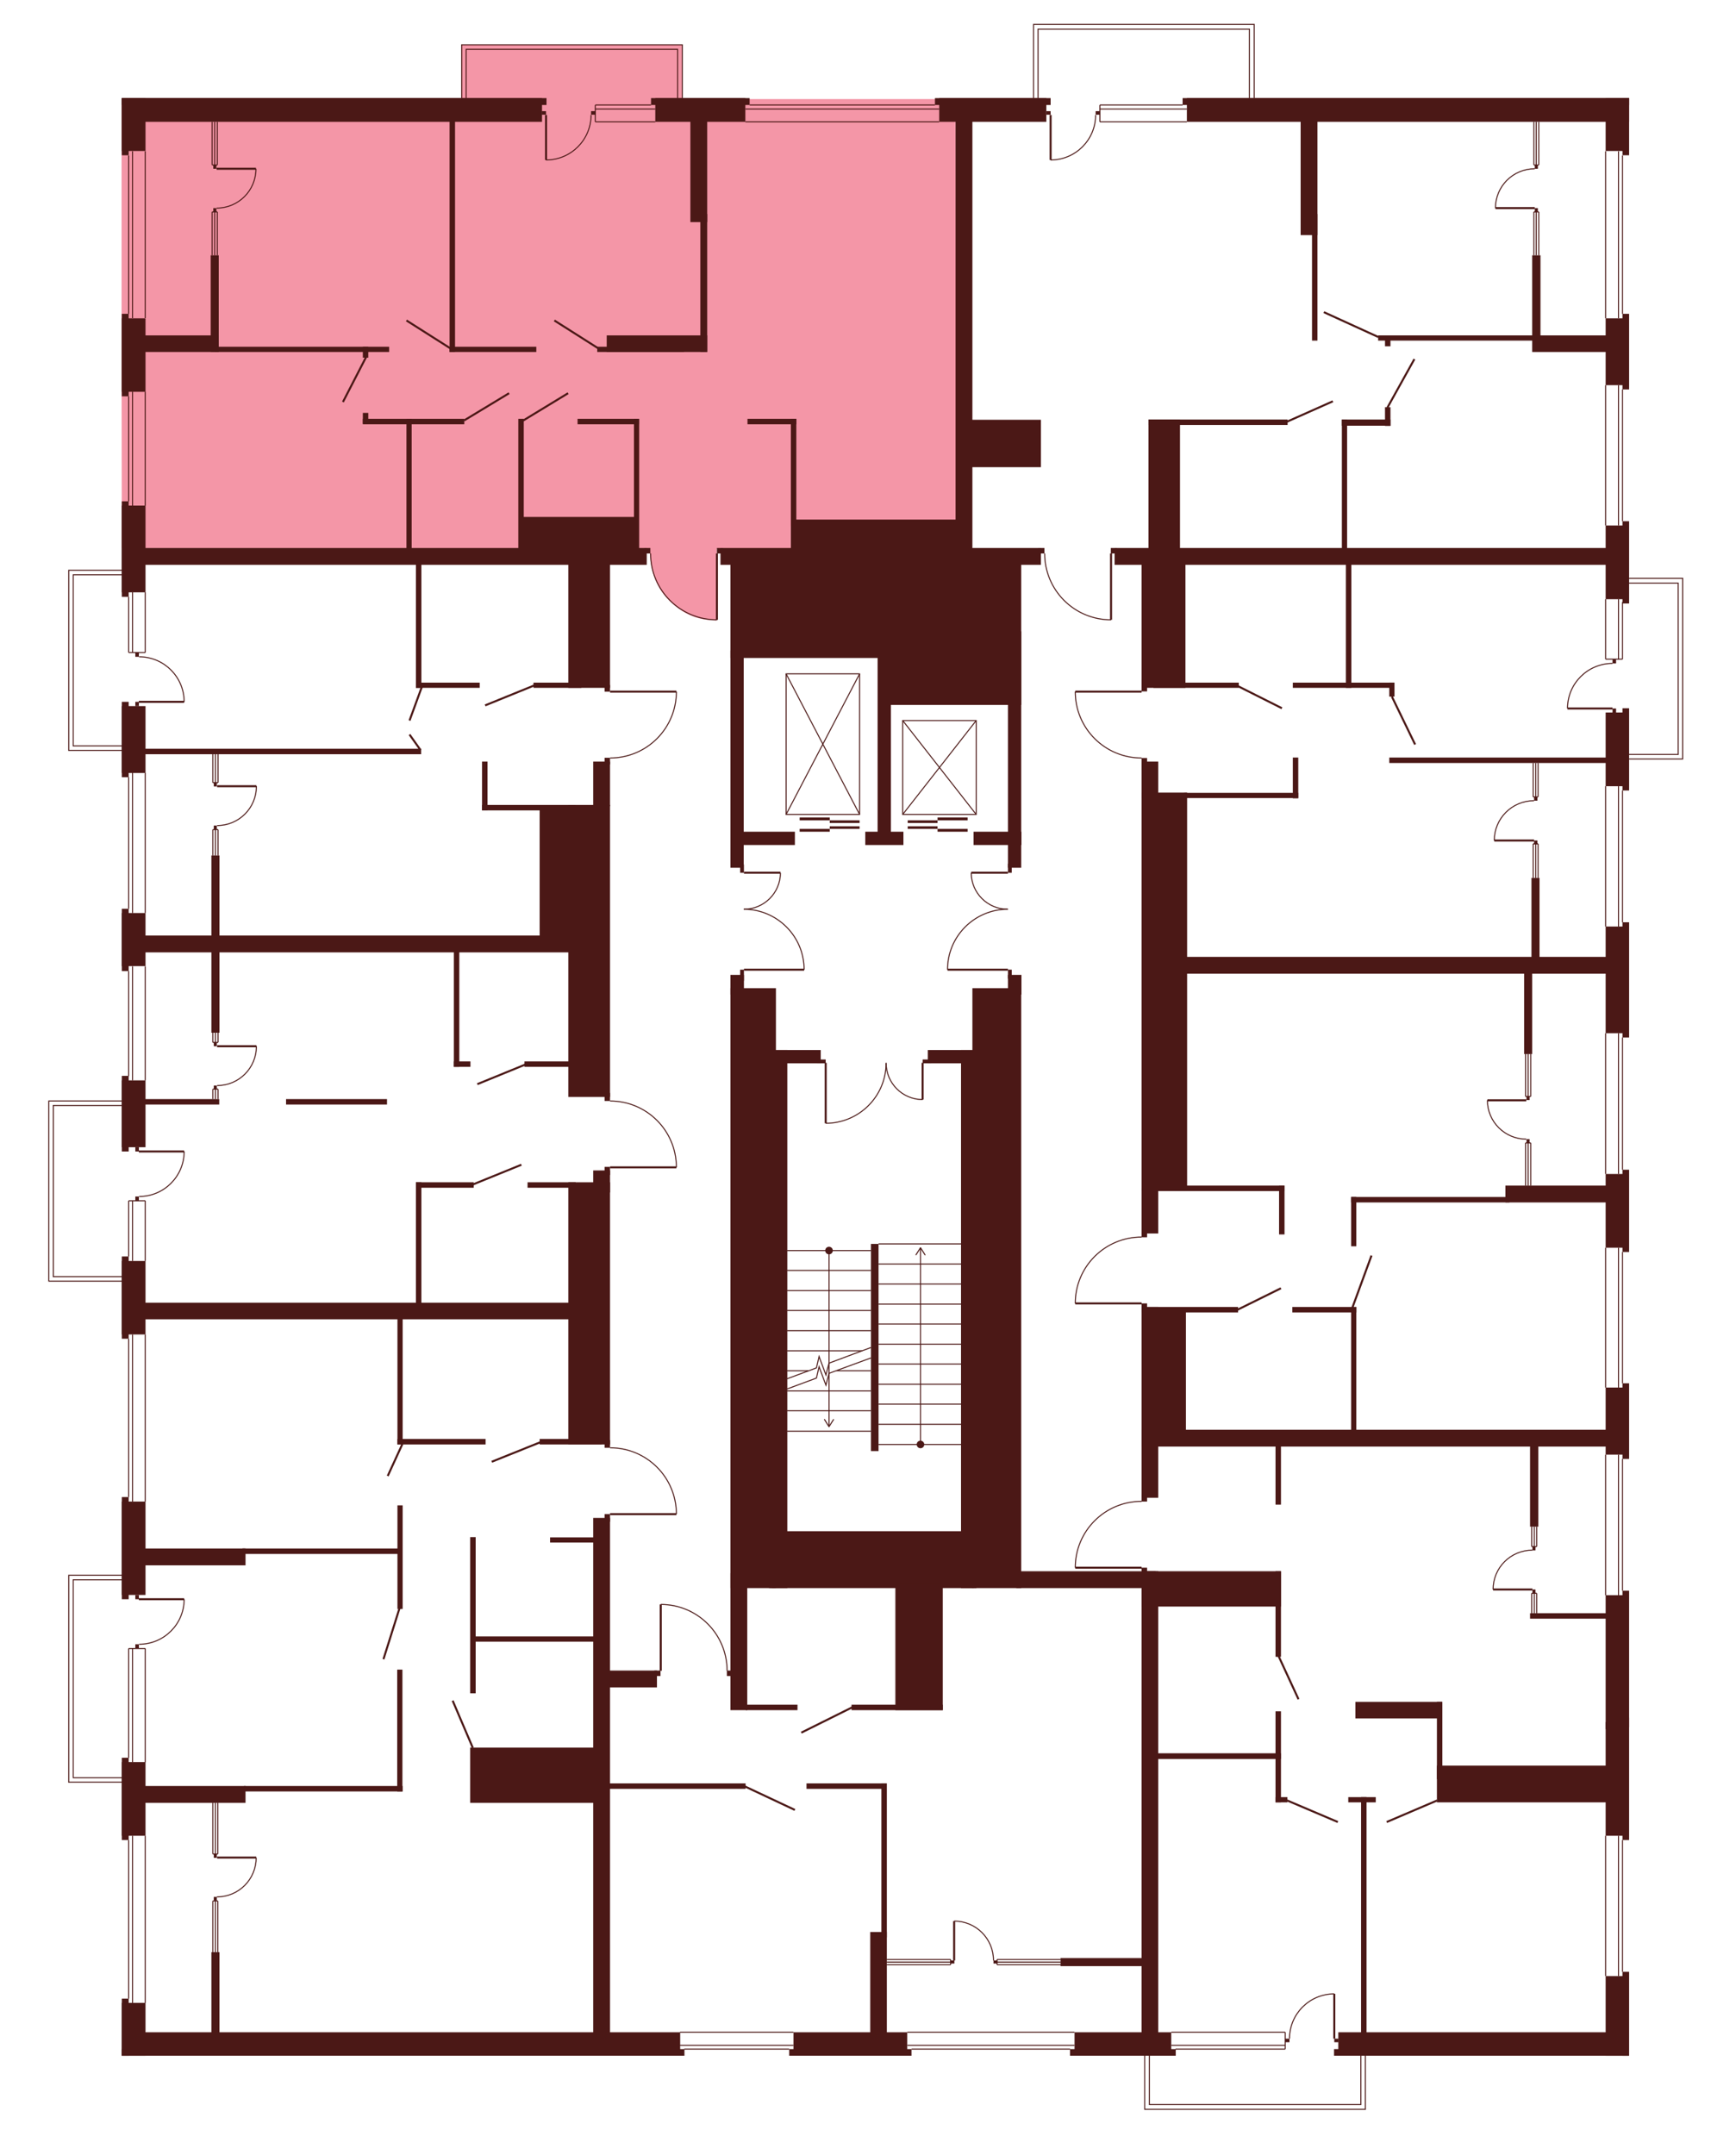 <?xml version="1.0" encoding="utf-8"?>
<!-- Generator: Adobe Illustrator 27.9.0, SVG Export Plug-In . SVG Version: 6.00 Build 0)  -->
<svg version="1.1" id="Layer_1" xmlns="http://www.w3.org/2000/svg" xmlns:xlink="http://www.w3.org/1999/xlink" x="0px" y="0px"
	 viewBox="0 0 732.5 909.2" style="enable-background:new 0 0 732.5 909.2;" xml:space="preserve">
<style type="text/css">
	.st0{fill:#F496A7;}
	.st1{display:none;fill:#F496A7;}
	.st2{fill:#4B1816;}
	.st3{fill:none;stroke:#4B1816;stroke-width:0.85;stroke-miterlimit:10;}
	.st4{fill:none;stroke:#4B1816;stroke-width:0.425;stroke-miterlimit:10;}
</style>
<g id="Layer_6">
	<path id="_x33_А1_00000004541239742268281650000004456778296807596693_" class="st0" d="M51.4,231.2l218.2,0.3h3.2l1.6,2.3
		c0,0-0.5,11.1,7.7,19.3c8.2,8.2,15.1,8.4,20.3,8.7v-30.3h31.3v-9.6l70.2-2.4l-0.8-177.7H51.3v114.6"/>
	<path id="_x32_А1" class="st1" d="M529,41.7l0.1-31.4h-93L436,41.7h-25.8v189.7h30.5v2.8c0,0,0.2,11.1,7.2,18.2
		c7,7.1,12,8.6,20.8,9.3v-30.3h217.2l-1.4-186.9L527,46.2L529,41.7z"/>
	<path id="_x31_А1" class="st1" d="M687.4,244H710v76.2h-22.6l-0.1,13.6h-2.8v55.6h2.8V404H500.1l-0.5-69.2h-11v-13.3h-4.7V320
		h-3.6c0,0-11.1-0.5-18.2-7.9s-7.6-10.9-8.5-20.1H484l-0.1-1.6l16.2,0.1v-53.2l177.4,1.2v6.2L687.4,244z"/>
	<path id="_x31_Б1_00000176011760866481109110000000846211890747906201_" class="st1" d="M687.4,583.1v20.4h-187v-51.7H484v-1.6
		l-30.3,0.1c0,0-0.6-8.9,6-17.4c6.7-8.5,15.3-9.8,15.3-9.8s4.8-1,6.3-0.8h2.7v-1.6h4.7v-17.8h12l0.2-93.3l186.5,0.4v97.1"/>
	<path id="_x32_Б1" class="st1" d="M488.6,610.5h198.7v257l-110.7-0.1l-0.5,22.4h-93v-22.3l2.8-204.4h-4.2v-1.5h-28
		c0,0-1.2-6,5.3-16.4c6.6-10.5,20.8-11.6,20.8-11.6h4.2v-1.4l4.7,0.1L488.6,610.5L488.6,610.5z"/>
	<path id="_x31_В1" class="st1" d="M481.7,670.3v197.2l-227.8,0.1l1-162.5l22.6,0.1h1.3v-28c0,0,8.9-0.4,16.6,5.5s10,13.9,10,13.9
		s1.6,5.4,1.3,8.6h1.4v-34.9L481.7,670.3L481.7,670.3z"/>
	<path id="_x32_В1" class="st1" d="M285.4,639.1h-30.3v1.6l-1.3,96.9v121.5l-202.5,0.5l0.2-107.3L29,751.9v-87.3h22.4l0.1-111.2
		l205.9,1v56.7c0,0,7.8-0.1,14.4,4c6.7,4.1,9.7,9.8,9.7,9.8S284.8,628.2,285.4,639.1z"/>
	<path id="СТ1" class="st1" d="M285.4,492.7l-30.3-0.2l-1.3,59.2H51.3l0.2-11l-30.9-0.2v-76l30.9,0.1v-66.1h203.6l-0.2,66.2
		c0,0,7.3-0.2,10,1c2.6,1.3,11.1,2.2,17.5,14.5C282.5,480.2,286,488.1,285.4,492.7z"/>
	<path id="_x31_Г1" class="st1" d="M257.4,320.1V395h-206v-78.4H29v-76h22.3v-4.8h206V292h28c0,0,0.1,8.2-3.9,14.3
		C277.5,312.4,271.3,319.5,257.4,320.1z"/>
	<polyline class="st0" points="194.8,43.4 194.8,18.9 287.9,18.9 287.9,46 	"/>
</g>
<g id="СТЕНЫ">
	<rect x="54.3" y="41.4" class="st2" width="174.4" height="10"/>
	<rect x="276.5" y="41.4" class="st2" width="38" height="10"/>
	<rect x="51.4" y="41.4" class="st2" width="179.2" height="2.9"/>
	<rect x="274.7" y="41.4" class="st2" width="41.6" height="2.9"/>
	<rect x="396.3" y="41.4" class="st2" width="45.2" height="10"/>
	<rect x="394.5" y="41.4" class="st2" width="48.8" height="2.9"/>
	<rect x="500.8" y="41.4" class="st2" width="186.6" height="10"/>
	<rect x="499" y="41.4" class="st2" width="188.4" height="2.9"/>
	<rect x="51.4" y="41.4" class="st2" width="10" height="22.3"/>
	<rect x="51.4" y="41.4" class="st2" width="2.9" height="24.1"/>
	<rect x="684.6" y="41.4" class="st2" width="2.8" height="24.1"/>
	<rect x="677.5" y="41.4" class="st2" width="9.8" height="22.3"/>
	<rect x="684.6" y="132.4" class="st2" width="2.8" height="31.9"/>
	<rect x="677.5" y="134.3" class="st2" width="9.8" height="28.2"/>
	<rect x="684.6" y="219.9" class="st2" width="2.8" height="34.7"/>
	<rect x="677.5" y="221.7" class="st2" width="9.8" height="31.1"/>
	<rect x="684.6" y="298.8" class="st2" width="2.8" height="34.7"/>
	<rect x="677.5" y="300.6" class="st2" width="9.8" height="31.1"/>
	<rect x="684.6" y="389.1" class="st2" width="2.8" height="48.6"/>
	<rect x="677.5" y="390.9" class="st2" width="9.8" height="45"/>
	<rect x="684.6" y="493.5" class="st2" width="2.8" height="34.7"/>
	<rect x="677.5" y="495.3" class="st2" width="9.8" height="31.1"/>
	<rect x="684.6" y="583.6" class="st2" width="2.8" height="31.9"/>
	<rect x="677.5" y="585.4" class="st2" width="9.8" height="28.3"/>
	<rect x="684.6" y="671.1" class="st2" width="2.8" height="57.6"/>
	<rect x="677.5" y="673" class="st2" width="9.8" height="56.5"/>
	<rect x="684.6" y="724.7" class="st2" width="2.8" height="51.6"/>
	<rect x="677.5" y="726.5" class="st2" width="9.8" height="48"/>
	<rect x="562.9" y="864.5" class="st2" width="124.4" height="2.8"/>
	<rect x="684.6" y="831.9" class="st2" width="2.8" height="35.4"/>
	<rect x="564.7" y="857.4" class="st2" width="119.9" height="9.8"/>
	<rect x="451.5" y="864.5" class="st2" width="44.6" height="2.8"/>
	<rect x="453.4" y="857.4" class="st2" width="40.8" height="9.8"/>
	<rect x="333" y="864.5" class="st2" width="51.6" height="2.8"/>
	<rect x="334.8" y="857.4" class="st2" width="48" height="9.8"/>
	<rect x="51.4" y="864.5" class="st2" width="237.4" height="2.8"/>
	<rect x="54.3" y="857.4" class="st2" width="232.7" height="9.8"/>
	<rect x="677.5" y="833.7" class="st2" width="9.8" height="33.6"/>
	<rect x="51.4" y="845" class="st2" width="10" height="22.3"/>
	<rect x="51.4" y="843.2" class="st2" width="2.9" height="24.1"/>
	<rect x="51.4" y="743.4" class="st2" width="10" height="31.1"/>
	<rect x="51.4" y="741.6" class="st2" width="2.9" height="34.7"/>
	<rect x="51.4" y="532" class="st2" width="10" height="31"/>
	<rect x="51.4" y="530.1" class="st2" width="2.9" height="34.7"/>
	<rect x="51.4" y="455.8" class="st2" width="10" height="28.2"/>
	<rect x="51.4" y="453.9" class="st2" width="2.9" height="31.9"/>
	<rect x="51.4" y="385.2" class="st2" width="10" height="22.4"/>
	<rect x="51.4" y="383.4" class="st2" width="2.9" height="26.3"/>
	<rect x="51.4" y="297.9" class="st2" width="10" height="28.2"/>
	<rect x="51.4" y="296.1" class="st2" width="2.9" height="31.8"/>
	<rect x="51.4" y="213.3" class="st2" width="10" height="36.6"/>
	<rect x="51.4" y="211.5" class="st2" width="2.9" height="40.3"/>
	<rect x="51.4" y="134.3" class="st2" width="10" height="31"/>
	<rect x="51.4" y="132.4" class="st2" width="2.9" height="34.8"/>
	<rect x="51.4" y="633.5" class="st2" width="10" height="39.4"/>
	<rect x="51.4" y="631.6" class="st2" width="2.9" height="43.1"/>
	<rect x="58.5" y="141.5" class="st2" width="33.8" height="7"/>
	<rect x="88.9" y="107.7" class="st2" width="3.4" height="40.8"/>
	<rect x="90.6" y="146.3" class="st2" width="73.6" height="2.2"/>
	<rect x="189.7" y="146.3" class="st2" width="36.6" height="2.2"/>
	<rect x="252" y="146.3" class="st2" width="36.6" height="2.2"/>
	<rect x="256" y="141.5" class="st2" width="42.4" height="7"/>
	<rect x="189.7" y="50.6" class="st2" width="2.3" height="97.9"/>
	<rect x="291.3" y="48.9" class="st2" width="7.1" height="44.8"/>
	<rect x="403.2" y="48.9" class="st2" width="7.1" height="189.4"/>
	<rect x="295.5" y="90.3" class="st2" width="2.9" height="58.2"/>
	<rect x="548.8" y="48.9" class="st2" width="7.1" height="50.3"/>
	<rect x="553.6" y="90.3" class="st2" width="2.3" height="53.4"/>
	<rect x="646.5" y="141.5" class="st2" width="31.8" height="7"/>
	<rect x="646.5" y="107.7" class="st2" width="3.5" height="34.9"/>
	<rect x="581.5" y="141.5" class="st2" width="66.5" height="2.2"/>
	<rect x="584.4" y="142.7" class="st2" width="2.3" height="3.4"/>
	<rect x="470.3" y="231.2" class="st2" width="209.7" height="7.1"/>
	<rect x="586.2" y="319.6" class="st2" width="96.4" height="2.3"/>
	<rect x="496.1" y="403.7" class="st2" width="183.3" height="7.1"/>
	<rect x="646.2" y="370.4" class="st2" width="3.4" height="34.6"/>
	<rect x="643.1" y="409.5" class="st2" width="3.4" height="35.2"/>
	<rect x="635.2" y="500.2" class="st2" width="43.8" height="7.1"/>
	<rect x="570.1" y="505" class="st2" width="66.8" height="2.3"/>
	<rect x="570.1" y="505" class="st2" width="2.2" height="20.8"/>
	<rect x="481.7" y="603.2" class="st2" width="196.5" height="7.1"/>
	<rect x="645.6" y="607.6" class="st2" width="3.5" height="36.5"/>
	<rect x="645.6" y="680.6" class="st2" width="33.5" height="2.3"/>
	<rect x="545.3" y="551.4" class="st2" width="27" height="2.3"/>
	<rect x="570.1" y="551.4" class="st2" width="2.2" height="53.6"/>
	<rect x="481.7" y="551.4" class="st2" width="7" height="80.5"/>
	<rect x="481.7" y="551.4" class="st2" width="40.7" height="2.3"/>
	<rect x="486.9" y="552.8" class="st2" width="13.5" height="51.5"/>
	<rect x="481.7" y="630.5" class="st2" width="2.3" height="3"/>
	<rect x="481.7" y="661.4" class="st2" width="2.3" height="3"/>
	<rect x="538.2" y="607.7" class="st2" width="2.3" height="27.1"/>
	<rect x="606.3" y="744.9" class="st2" width="72.5" height="15.5"/>
	<rect x="606.3" y="718" class="st2" width="2.3" height="32.6"/>
	<rect x="571.9" y="718" class="st2" width="36.6" height="7"/>
	<rect x="568.9" y="758.2" class="st2" width="11.6" height="2.2"/>
	<rect x="574.3" y="758.2" class="st2" width="2.3" height="101.7"/>
	<rect x="447.5" y="826.1" class="st2" width="38.4" height="3.4"/>
	<rect x="481.7" y="662.9" class="st2" width="7" height="196.4"/>
	<rect x="481.7" y="662.9" class="st2" width="58.8" height="14.9"/>
	<rect x="428.8" y="662.9" class="st2" width="58.8" height="7.1"/>
	<rect x="538.2" y="662.9" class="st2" width="2.3" height="36.1"/>
	<rect x="487.7" y="739.7" class="st2" width="52.8" height="2.4"/>
	<rect x="538.2" y="722" class="st2" width="2.3" height="38.4"/>
	<rect x="538.2" y="758.2" class="st2" width="5" height="2.2"/>
	<rect x="367.2" y="815.1" class="st2" width="7" height="49.4"/>
	<rect x="371.9" y="752.4" class="st2" width="2.3" height="65"/>
	<rect x="340.3" y="752.4" class="st2" width="33.8" height="2.3"/>
	<rect x="253.9" y="752.4" class="st2" width="60.7" height="2.3"/>
	<rect x="250.3" y="640.4" class="st2" width="7.1" height="218.4"/>
	<rect x="255.1" y="638.8" class="st2" width="2.3" height="3.2"/>
	<rect x="255.1" y="607.6" class="st2" width="2.3" height="3.2"/>
	<rect x="239.8" y="498.8" class="st2" width="17.6" height="110.6"/>
	<rect x="239.8" y="339.6" class="st2" width="17.6" height="123.2"/>
	<rect x="250.3" y="493.8" class="st2" width="7.1" height="9.3"/>
	<rect x="255.1" y="492.3" class="st2" width="2.3" height="3.4"/>
	<rect x="255.1" y="461.1" class="st2" width="2.3" height="3.4"/>
	<rect x="250.3" y="321.3" class="st2" width="7.1" height="18.8"/>
	<rect x="239.8" y="231.2" class="st2" width="17.6" height="59"/>
	<rect x="255.1" y="319.7" class="st2" width="2.3" height="2.8"/>
	<rect x="255.1" y="289" class="st2" width="2.3" height="2.8"/>
	<rect x="58.6" y="231.2" class="st2" width="214.3" height="7.1"/>
	<rect x="218.7" y="176.7" class="st2" width="2.3" height="55.9"/>
	<rect x="267.5" y="176.7" class="st2" width="2.2" height="55.9"/>
	<rect x="219.8" y="218.1" class="st2" width="48.8" height="15.8"/>
	<rect x="243.7" y="176.7" class="st2" width="25.9" height="2.3"/>
	<rect x="333.7" y="176.7" class="st2" width="2.3" height="55.6"/>
	<rect x="315.4" y="176.7" class="st2" width="20.6" height="2.3"/>
	<rect x="225.1" y="288" class="st2" width="20.2" height="2.2"/>
	<rect x="175.5" y="234.8" class="st2" width="2.3" height="55.4"/>
	<rect x="171.5" y="176.7" class="st2" width="2.2" height="55.9"/>
	<rect x="175.5" y="288" class="st2" width="26.9" height="2.2"/>
	<rect x="153.1" y="176.7" class="st2" width="42.8" height="2.3"/>
	<rect x="153.1" y="174.2" class="st2" width="2.3" height="4.6"/>
	<rect x="153.1" y="146.3" class="st2" width="2.3" height="4.6"/>
	<rect x="57.5" y="394.7" class="st2" width="187.7" height="7.1"/>
	<rect x="203.4" y="321.3" class="st2" width="2.3" height="20.6"/>
	<rect x="203.4" y="339.6" class="st2" width="39.4" height="2.3"/>
	<rect x="227.7" y="340.8" class="st2" width="13.7" height="56.3"/>
	<rect x="59.9" y="315.9" class="st2" width="117.8" height="2.3"/>
	<rect x="89.2" y="360.9" class="st2" width="3.4" height="74.8"/>
	<rect x="58.9" y="463.7" class="st2" width="33.6" height="2.3"/>
	<rect x="120.7" y="463.7" class="st2" width="42.6" height="2.3"/>
	<rect x="191.5" y="400.5" class="st2" width="2.3" height="49.6"/>
	<rect x="191.5" y="447.8" class="st2" width="7" height="2.3"/>
	<rect x="221.3" y="447.8" class="st2" width="21.6" height="2.3"/>
	<rect x="222.6" y="498.8" class="st2" width="20.3" height="2.3"/>
	<rect x="58.3" y="549.6" class="st2" width="184.6" height="7"/>
	<rect x="175.5" y="498.8" class="st2" width="2.3" height="53.8"/>
	<rect x="167.7" y="555.6" class="st2" width="2.2" height="53.8"/>
	<rect x="167.7" y="635.1" class="st2" width="2.2" height="43.7"/>
	<rect x="198.4" y="648.5" class="st2" width="2.3" height="65.9"/>
	<rect x="167.6" y="704.4" class="st2" width="2.2" height="51.4"/>
	<rect x="175.5" y="498.8" class="st2" width="24.4" height="2.3"/>
	<rect x="167.7" y="607.1" class="st2" width="37.2" height="2.3"/>
	<rect x="227.7" y="607.1" class="st2" width="26.2" height="2.3"/>
	<rect x="232.1" y="648.6" class="st2" width="21.8" height="2.2"/>
	<rect x="199.7" y="690.4" class="st2" width="54.2" height="2.2"/>
	<rect x="198.4" y="737.3" class="st2" width="55.5" height="23.3"/>
	<rect x="60.3" y="653.3" class="st2" width="43.3" height="7.1"/>
	<rect x="102.3" y="653.3" class="st2" width="66.8" height="2.3"/>
	<rect x="60" y="753.5" class="st2" width="43.6" height="7.1"/>
	<rect x="103" y="753.5" class="st2" width="66.9" height="2.3"/>
	<rect x="89.2" y="823.6" class="st2" width="3.4" height="39.3"/>
	<rect x="406.5" y="177.1" class="st2" width="32.7" height="20"/>
	<rect x="484.6" y="177" class="st2" width="58.7" height="2.3"/>
	<rect x="566.2" y="177" class="st2" width="20.5" height="2.6"/>
	<rect x="484.6" y="177" class="st2" width="13.3" height="55.3"/>
	<rect x="304" y="231.2" class="st2" width="135.2" height="7.1"/>
	<rect x="438.1" y="231.2" class="st2" width="2.6" height="2.3"/>
	<rect x="271.8" y="231.2" class="st2" width="2.6" height="2.3"/>
	<rect x="302.5" y="231.2" class="st2" width="2.6" height="2.3"/>
	<rect x="468.7" y="231.2" class="st2" width="2.6" height="2.3"/>
	<rect x="308.2" y="237" class="st2" width="67.7" height="40.6"/>
	<rect x="372.4" y="237.6" class="st2" width="58.5" height="59.8"/>
	<rect x="308.2" y="274.4" class="st2" width="5.6" height="91.7"/>
	<rect x="308.2" y="416.9" class="st2" width="19.2" height="253.1"/>
	<rect x="311.2" y="350.9" class="st2" width="24.2" height="5.6"/>
	<rect x="365.1" y="350.9" class="st2" width="16.1" height="5.6"/>
	<rect x="425.3" y="266.4" class="st2" width="5.6" height="99.7"/>
	<rect x="410.8" y="350.9" class="st2" width="20.2" height="5.6"/>
	<rect x="370.3" y="275.9" class="st2" width="5.6" height="75.6"/>
	<rect x="312.3" y="364.7" class="st2" width="1.6" height="3.5"/>
	<rect x="425.3" y="364.4" class="st2" width="1.6" height="3.8"/>
	<rect x="425.3" y="409.1" class="st2" width="1.6" height="3.8"/>
	<rect x="308.2" y="411.3" class="st2" width="5.7" height="8.3"/>
	<rect x="425.3" y="411.3" class="st2" width="5.7" height="8.3"/>
	<rect x="410.3" y="416.9" class="st2" width="20.6" height="253.1"/>
	<rect x="312.3" y="409.1" class="st2" width="1.6" height="4.7"/>
	<rect x="325.7" y="443" class="st2" width="6.5" height="227"/>
	<rect x="405.5" y="443" class="st2" width="6.5" height="227"/>
	<rect x="325.7" y="443" class="st2" width="20.6" height="5.6"/>
	<rect x="391.5" y="443" class="st2" width="20.6" height="5.6"/>
	<rect x="344.8" y="447" class="st2" width="3.6" height="1.6"/>
	<rect x="389.3" y="447" class="st2" width="3.6" height="1.6"/>
	<rect x="367.5" y="524.8" class="st2" width="3.2" height="87.4"/>
	<rect x="324.5" y="646" class="st2" width="86.3" height="24"/>
	<rect x="334.8" y="219.2" class="st2" width="69.1" height="16.4"/>
	<rect x="584.4" y="171.8" class="st2" width="2.3" height="7.9"/>
	<rect x="566.2" y="177" class="st2" width="2.2" height="56.7"/>
	<rect x="567.9" y="237.9" class="st2" width="2.3" height="52.3"/>
	<rect x="545.5" y="288" class="st2" width="42.8" height="2.2"/>
	<rect x="486.7" y="288" class="st2" width="36" height="2.2"/>
	<rect x="586.2" y="288" class="st2" width="2.2" height="5.9"/>
	<rect x="481.7" y="237.1" class="st2" width="18.5" height="53.1"/>
	<rect x="481.7" y="286.7" class="st2" width="2.3" height="5"/>
	<rect x="481.7" y="319.8" class="st2" width="2.3" height="5"/>
	<rect x="481.7" y="321.3" class="st2" width="7" height="15.5"/>
	<rect x="481.7" y="334.4" class="st2" width="19.2" height="168.1"/>
	<rect x="481.7" y="501.2" class="st2" width="7" height="19.2"/>
	<rect x="481.7" y="519.8" class="st2" width="2.3" height="2.2"/>
	<rect x="481.7" y="549.9" class="st2" width="2.3" height="3.5"/>
	<rect x="495.7" y="500.2" class="st2" width="46.2" height="2.3"/>
	<rect x="539.7" y="500.2" class="st2" width="2.3" height="20.6"/>
	<rect x="254.9" y="704.8" class="st2" width="22.3" height="7.1"/>
	<rect x="276.1" y="704.8" class="st2" width="2.6" height="2.3"/>
	<rect x="306.7" y="704.8" class="st2" width="2.6" height="2.3"/>
	<rect x="314.7" y="719.2" class="st2" width="21.8" height="2.3"/>
	<rect x="359.3" y="719.2" class="st2" width="38.5" height="2.3"/>
	<rect x="308.2" y="663.7" class="st2" width="7.1" height="57.8"/>
	<rect x="377.8" y="668.3" class="st2" width="20" height="53.2"/>
	<g>
		<line class="st3" x1="302.5" y1="233.5" x2="302.5" y2="261.5"/>
		<path class="st4" d="M302.5,261.5c-15.5,0-28-12.5-28-28"/>
	</g>
	<g>
		<line class="st3" x1="468.8" y1="233.5" x2="468.8" y2="261.5"/>
		<path class="st4" d="M468.8,261.5c-15.5,0-28-12.5-28-28"/>
	</g>
	<g>
		<line class="st3" x1="481.7" y1="291.8" x2="453.7" y2="291.8"/>
		<path class="st4" d="M453.7,291.8c0,15.5,12.5,28,28,28"/>
	</g>
	<g>
		<line class="st3" x1="313.9" y1="409.1" x2="339.3" y2="409.1"/>
		<path class="st4" d="M339.3,409.1c0-14.1-11.4-25.5-25.5-25.5"/>
	</g>
	<g>
		<line class="st3" x1="313.9" y1="368.2" x2="329.3" y2="368.2"/>
		<path class="st4" d="M329.3,368.2c0,8.5-6.9,15.4-15.4,15.4"/>
	</g>
	<g>
		<line class="st3" x1="425.3" y1="409.1" x2="399.8" y2="409.1"/>
		<path class="st4" d="M399.8,409.1c0-14.1,11.4-25.5,25.5-25.5"/>
	</g>
	<g>
		<line class="st3" x1="425.3" y1="368.2" x2="409.8" y2="368.2"/>
		<path class="st4" d="M409.8,368.2c0,8.5,6.9,15.4,15.4,15.4"/>
	</g>
	<g>
		<line class="st3" x1="348.4" y1="448.4" x2="348.4" y2="473.9"/>
		<path class="st4" d="M348.4,473.9c14.1,0,25.5-11.4,25.5-25.5"/>
	</g>
	<g>
		<line class="st3" x1="389.3" y1="448.4" x2="389.3" y2="463.9"/>
		<path class="st4" d="M389.3,463.9c-8.5,0-15.4-6.9-15.4-15.4"/>
	</g>
	<g>
		<line class="st3" x1="481.7" y1="549.9" x2="453.7" y2="549.9"/>
		<path class="st4" d="M453.7,549.9c0-15.5,12.5-28,28-28"/>
	</g>
	<g>
		<line class="st3" x1="481.7" y1="661.4" x2="453.7" y2="661.4"/>
		<path class="st4" d="M453.7,661.4c0-15.5,12.5-28,28-28"/>
	</g>
	<g>
		<line class="st3" x1="257.4" y1="291.8" x2="285.4" y2="291.8"/>
		<path class="st4" d="M285.4,291.8c0,15.5-12.5,28-28,28"/>
	</g>
	<g>
		<line class="st3" x1="257.4" y1="492.5" x2="285.4" y2="492.5"/>
		<path class="st4" d="M285.4,492.5c0-15.5-12.5-28-28-28"/>
	</g>
	<g>
		<line class="st3" x1="257.4" y1="638.8" x2="285.4" y2="638.8"/>
		<path class="st4" d="M285.4,638.8c0-15.5-12.5-28-28-28"/>
	</g>
	<g>
		<line class="st3" x1="278.8" y1="704.9" x2="278.8" y2="676.9"/>
		<path class="st4" d="M278.8,676.9c15.5,0,28,12.5,28,28"/>
	</g>
	<g>
		<line class="st4" x1="370.7" y1="524.8" x2="406" y2="524.8"/>
		<line class="st4" x1="406" y1="609.4" x2="370.7" y2="609.4"/>
		<line class="st4" x1="370.7" y1="592.4" x2="406" y2="592.4"/>
		<line class="st4" x1="370.7" y1="600.9" x2="406" y2="600.9"/>
		<line class="st4" x1="370.7" y1="584" x2="406" y2="584"/>
		<line class="st4" x1="370.7" y1="575.5" x2="406" y2="575.5"/>
		<line class="st4" x1="370.7" y1="567.1" x2="406" y2="567.1"/>
		<line class="st4" x1="370.7" y1="558.6" x2="406" y2="558.6"/>
		<line class="st4" x1="370.7" y1="550.2" x2="406" y2="550.2"/>
		<line class="st4" x1="370.7" y1="541.7" x2="406" y2="541.7"/>
		<line class="st4" x1="370.7" y1="533.3" x2="406" y2="533.3"/>
		<g>
			<g>
				<line class="st4" x1="388.4" y1="609.4" x2="388.4" y2="526.7"/>
				<g>
					<path class="st2" d="M390,609.4c0,0.9-0.7,1.6-1.6,1.6s-1.6-0.7-1.6-1.6s0.7-1.6,1.6-1.6C389.2,607.8,390,608.5,390,609.4z"/>
				</g>
				<g>
					<path class="st2" d="M390.4,529.6c-0.1,0.1-0.2,0-0.3-0.1l-1.7-2.7l-1.7,2.7c-0.1,0.1-0.2,0.1-0.3,0.1
						c-0.1-0.1-0.1-0.2-0.1-0.3l1.9-3c0-0.1,0.1-0.1,0.2-0.1s0.1,0,0.2,0.1l1.9,3v0.1C390.5,529.5,390.5,529.6,390.4,529.6z"/>
				</g>
			</g>
		</g>
	</g>
	<polyline class="st4" points="332.1,581.7 344.5,577.1 345.6,572.3 348.5,580.1 349.8,575.1 367.5,568.5 	"/>
	<polyline class="st4" points="332.1,586 344.5,581.4 345.6,576.6 348.5,584.4 349.8,579.4 367.5,572.9 	"/>
	<line class="st4" x1="367.5" y1="527.6" x2="332.1" y2="527.6"/>
	<line class="st4" x1="332.1" y1="536" x2="367.5" y2="536"/>
	<line class="st4" x1="332.1" y1="544.5" x2="367.5" y2="544.5"/>
	<line class="st4" x1="332.1" y1="552.9" x2="367.5" y2="552.9"/>
	<line class="st4" x1="332.1" y1="561.4" x2="367.5" y2="561.4"/>
	<line class="st4" x1="332.1" y1="595.2" x2="367.5" y2="595.2"/>
	<line class="st4" x1="332.1" y1="603.8" x2="367.5" y2="603.8"/>
	<line class="st4" x1="332.1" y1="586.8" x2="367.5" y2="586.8"/>
	<line class="st4" x1="332.1" y1="569.9" x2="363.8" y2="569.9"/>
	<line class="st4" x1="332.1" y1="578.3" x2="341.1" y2="578.3"/>
	<line class="st4" x1="352.9" y1="578.3" x2="367.5" y2="578.3"/>
	<g>
		<g>
			<line class="st4" x1="349.8" y1="527.6" x2="349.8" y2="601.6"/>
			<g>
				<path class="st2" d="M348.2,527.6c0-0.9,0.7-1.6,1.6-1.6s1.6,0.7,1.6,1.6c0,0.9-0.7,1.6-1.6,1.6
					C348.9,529.2,348.2,528.5,348.2,527.6z"/>
			</g>
			<g>
				<path class="st2" d="M347.8,598.7c0.1-0.1,0.2,0,0.3,0.1l1.7,2.7l1.7-2.7c0.1-0.1,0.2-0.1,0.3-0.1c0.1,0.1,0.1,0.2,0.1,0.3
					l-1.9,3c0,0.1-0.1,0.1-0.2,0.1s-0.1,0-0.2-0.1l-1.9-3v-0.1C347.7,598.8,347.7,598.8,347.8,598.7z"/>
			</g>
		</g>
	</g>
	<line class="st4" x1="54.3" y1="65.6" x2="54.3" y2="132.4"/>
	<line class="st4" x1="55.9" y1="63.8" x2="55.9" y2="134.2"/>
	<line class="st4" x1="61.3" y1="63.8" x2="61.3" y2="134.2"/>
	<line class="st4" x1="54.3" y1="167.2" x2="54.3" y2="211.5"/>
	<line class="st4" x1="55.9" y1="165.3" x2="55.9" y2="213.3"/>
	<line class="st4" x1="61.3" y1="165.3" x2="61.3" y2="213.3"/>
	<line class="st4" x1="54.3" y1="409.7" x2="54.3" y2="454"/>
	<line class="st4" x1="55.9" y1="407.7" x2="55.9" y2="455.8"/>
	<line class="st4" x1="61.3" y1="407.7" x2="61.3" y2="455.8"/>
	<line class="st4" x1="54.3" y1="695.5" x2="54.3" y2="741.6"/>
	<line class="st4" x1="55.9" y1="695.5" x2="55.9" y2="743.5"/>
	<line class="st4" x1="61.3" y1="695.5" x2="61.3" y2="743.5"/>
	<line class="st4" x1="288.7" y1="864.5" x2="333" y2="864.5"/>
	<line class="st4" x1="286.9" y1="862.9" x2="334.8" y2="862.9"/>
	<line class="st4" x1="286.9" y1="857.4" x2="334.8" y2="857.4"/>
	<line class="st4" x1="274.7" y1="44.3" x2="251.2" y2="44.3"/>
	<line class="st4" x1="276.5" y1="46" x2="251.2" y2="46"/>
	<line class="st4" x1="276.5" y1="51.4" x2="251.2" y2="51.4"/>
	<line class="st4" x1="394.5" y1="44.3" x2="316.3" y2="44.3"/>
	<line class="st4" x1="396.3" y1="46" x2="314.5" y2="46"/>
	<line class="st4" x1="396.3" y1="51.4" x2="314.5" y2="51.4"/>
	<line class="st4" x1="384.6" y1="864.5" x2="451.5" y2="864.5"/>
	<line class="st4" x1="382.8" y1="862.9" x2="453.4" y2="862.9"/>
	<line class="st4" x1="382.8" y1="857.4" x2="453.4" y2="857.4"/>
	<line class="st4" x1="496" y1="864.5" x2="542.3" y2="864.5"/>
	<line class="st4" x1="494.2" y1="862.9" x2="542.3" y2="862.9"/>
	<line class="st4" x1="494.2" y1="857.4" x2="542.3" y2="857.4"/>
	<line class="st4" x1="54.3" y1="564.8" x2="54.3" y2="631.6"/>
	<line class="st4" x1="55.9" y1="563" x2="55.9" y2="633.5"/>
	<line class="st4" x1="61.3" y1="563" x2="61.3" y2="633.5"/>
	<line class="st4" x1="54.3" y1="776.3" x2="54.3" y2="843.2"/>
	<line class="st4" x1="55.9" y1="774.5" x2="55.9" y2="845"/>
	<line class="st4" x1="61.3" y1="774.5" x2="61.3" y2="845"/>
	<line class="st4" x1="54.3" y1="327.9" x2="54.3" y2="383.4"/>
	<line class="st4" x1="55.9" y1="326.1" x2="55.9" y2="385.2"/>
	<line class="st4" x1="61.3" y1="326.1" x2="61.3" y2="385.2"/>
	<line class="st4" x1="684.6" y1="831.9" x2="684.6" y2="776.3"/>
	<line class="st4" x1="677.5" y1="833.7" x2="677.5" y2="774.5"/>
	<line class="st4" x1="682.9" y1="833.7" x2="682.9" y2="774.5"/>
	<line class="st4" x1="684.6" y1="583.6" x2="684.6" y2="528.2"/>
	<line class="st4" x1="677.5" y1="585.4" x2="677.5" y2="526.4"/>
	<line class="st4" x1="682.9" y1="585.4" x2="682.9" y2="526.4"/>
	<line class="st4" x1="684.6" y1="219.9" x2="684.6" y2="164.3"/>
	<line class="st4" x1="677.5" y1="221.7" x2="677.5" y2="162.5"/>
	<line class="st4" x1="682.9" y1="221.7" x2="682.9" y2="162.5"/>
	<line class="st4" x1="684.6" y1="254" x2="684.6" y2="278.1"/>
	<line class="st4" x1="677.5" y1="252.8" x2="677.5" y2="278.1"/>
	<line class="st4" x1="682.9" y1="252.8" x2="682.9" y2="278.1"/>
	<line class="st4" x1="684.6" y1="132.4" x2="684.6" y2="65.6"/>
	<line class="st4" x1="677.5" y1="134.3" x2="677.5" y2="63.8"/>
	<line class="st4" x1="682.9" y1="134.3" x2="682.9" y2="63.8"/>
	<line class="st4" x1="684.6" y1="389.1" x2="684.6" y2="333.5"/>
	<line class="st4" x1="677.5" y1="390.9" x2="677.5" y2="331.7"/>
	<line class="st4" x1="682.9" y1="390.9" x2="682.9" y2="331.7"/>
	<line class="st4" x1="684.6" y1="493.5" x2="684.6" y2="437.7"/>
	<line class="st4" x1="677.5" y1="495.3" x2="677.5" y2="435.9"/>
	<line class="st4" x1="682.9" y1="495.3" x2="682.9" y2="435.9"/>
	<line class="st4" x1="684.6" y1="671.1" x2="684.6" y2="615.5"/>
	<line class="st4" x1="677.5" y1="673" x2="677.5" y2="613.7"/>
	<line class="st4" x1="682.9" y1="673" x2="682.9" y2="613.7"/>
	<line class="st4" x1="677.5" y1="278.1" x2="684.6" y2="278.1"/>
	<line class="st4" x1="251.2" y1="51.4" x2="251.2" y2="44.3"/>
	<line class="st4" x1="89.5" y1="51.4" x2="89.5" y2="69.6"/>
	<line class="st4" x1="90.6" y1="51.4" x2="90.6" y2="69.6"/>
	<line class="st4" x1="91.7" y1="51.4" x2="91.7" y2="69.6"/>
	<line class="st4" x1="89.5" y1="69.6" x2="91.7" y2="69.6"/>
	<line class="st4" x1="89.5" y1="107.7" x2="89.5" y2="89.4"/>
	<line class="st4" x1="90.6" y1="107.7" x2="90.6" y2="89.4"/>
	<line class="st4" x1="91.7" y1="107.7" x2="91.7" y2="89.4"/>
	<line class="st4" x1="89.5" y1="89.4" x2="91.7" y2="89.4"/>
	<line class="st4" x1="89.8" y1="760.6" x2="89.8" y2="782.2"/>
	<line class="st4" x1="90.9" y1="760.6" x2="90.9" y2="782.2"/>
	<line class="st4" x1="91.9" y1="760.6" x2="91.9" y2="782.2"/>
	<line class="st4" x1="89.8" y1="782.2" x2="91.9" y2="782.2"/>
	<line class="st4" x1="89.8" y1="823.6" x2="89.8" y2="802"/>
	<line class="st4" x1="90.9" y1="823.6" x2="90.9" y2="802"/>
	<line class="st4" x1="91.9" y1="823.6" x2="91.9" y2="802"/>
	<line class="st4" x1="89.8" y1="802" x2="91.9" y2="802"/>
	<line class="st4" x1="89.8" y1="318.2" x2="89.8" y2="330.2"/>
	<line class="st4" x1="90.9" y1="318.2" x2="90.9" y2="330.2"/>
	<line class="st4" x1="92" y1="318.2" x2="92" y2="330.2"/>
	<line class="st4" x1="89.8" y1="330.2" x2="92" y2="330.2"/>
	<line class="st4" x1="89.8" y1="360.9" x2="89.8" y2="350"/>
	<line class="st4" x1="90.9" y1="360.9" x2="90.9" y2="350"/>
	<line class="st4" x1="92" y1="360.9" x2="92" y2="350"/>
	<line class="st4" x1="89.8" y1="350" x2="92" y2="350"/>
	<line class="st4" x1="647.2" y1="51.4" x2="647.2" y2="69.6"/>
	<line class="st4" x1="648.2" y1="51.4" x2="648.2" y2="69.6"/>
	<line class="st4" x1="649.3" y1="51.4" x2="649.3" y2="69.6"/>
	<line class="st4" x1="647.2" y1="69.6" x2="649.3" y2="69.6"/>
	<line class="st4" x1="647.2" y1="107.7" x2="647.2" y2="89.4"/>
	<line class="st4" x1="648.2" y1="107.7" x2="648.2" y2="89.4"/>
	<line class="st4" x1="649.3" y1="107.7" x2="649.3" y2="89.4"/>
	<line class="st4" x1="647.2" y1="89.4" x2="649.3" y2="89.4"/>
	<line class="st4" x1="643.7" y1="444.6" x2="643.7" y2="462.6"/>
	<line class="st4" x1="644.8" y1="444.6" x2="644.8" y2="462.6"/>
	<line class="st4" x1="645.9" y1="444.6" x2="645.9" y2="462.6"/>
	<line class="st4" x1="643.7" y1="462.6" x2="645.9" y2="462.6"/>
	<line class="st4" x1="646.3" y1="644.1" x2="646.3" y2="652.5"/>
	<line class="st4" x1="647.4" y1="644.1" x2="647.4" y2="652.5"/>
	<line class="st4" x1="648.4" y1="644.1" x2="648.4" y2="652.5"/>
	<line class="st4" x1="646.3" y1="652.5" x2="648.4" y2="652.5"/>
	<line class="st4" x1="374.2" y1="828.9" x2="401.1" y2="828.9"/>
	<line class="st4" x1="374.2" y1="827.8" x2="401.1" y2="827.8"/>
	<line class="st4" x1="374.2" y1="826.7" x2="401.1" y2="826.7"/>
	<line class="st4" x1="401.1" y1="828.9" x2="401.1" y2="826.7"/>
	<line class="st4" x1="447.6" y1="828.9" x2="420.7" y2="828.9"/>
	<line class="st4" x1="447.6" y1="827.8" x2="420.7" y2="827.8"/>
	<line class="st4" x1="447.6" y1="826.7" x2="420.7" y2="826.7"/>
	<line class="st4" x1="420.7" y1="828.9" x2="420.7" y2="826.7"/>
	<line class="st4" x1="646.3" y1="680.6" x2="646.3" y2="672.2"/>
	<line class="st4" x1="647.4" y1="680.6" x2="647.4" y2="672.2"/>
	<line class="st4" x1="648.4" y1="680.6" x2="648.4" y2="672.2"/>
	<line class="st4" x1="646.3" y1="672.2" x2="648.4" y2="672.2"/>
	<line class="st4" x1="643.7" y1="500.2" x2="643.7" y2="482.2"/>
	<line class="st4" x1="644.8" y1="500.2" x2="644.8" y2="482.2"/>
	<line class="st4" x1="645.9" y1="500.2" x2="645.9" y2="482.2"/>
	<line class="st4" x1="643.7" y1="482.2" x2="645.9" y2="482.2"/>
	<line class="st4" x1="646.9" y1="321.9" x2="646.9" y2="336.2"/>
	<line class="st4" x1="648" y1="321.9" x2="648" y2="336.2"/>
	<line class="st4" x1="649" y1="321.9" x2="649" y2="336.2"/>
	<line class="st4" x1="646.9" y1="336.2" x2="649" y2="336.2"/>
	<line class="st4" x1="646.9" y1="370.4" x2="646.9" y2="356"/>
	<line class="st4" x1="648" y1="370.4" x2="648" y2="356"/>
	<line class="st4" x1="649" y1="370.4" x2="649" y2="356"/>
	<line class="st4" x1="646.9" y1="356" x2="649" y2="356"/>
	<line class="st4" x1="89.8" y1="435.6" x2="89.8" y2="439.8"/>
	<line class="st4" x1="90.9" y1="435.6" x2="90.9" y2="439.8"/>
	<line class="st4" x1="92" y1="435.6" x2="92" y2="439.8"/>
	<line class="st4" x1="89.8" y1="439.8" x2="92" y2="439.8"/>
	<line class="st4" x1="89.8" y1="463.7" x2="89.8" y2="459.5"/>
	<line class="st4" x1="90.9" y1="463.7" x2="90.9" y2="459.5"/>
	<line class="st4" x1="92" y1="463.7" x2="92" y2="459.5"/>
	<line class="st4" x1="89.8" y1="459.5" x2="92" y2="459.5"/>
	<g>
		<rect x="331.7" y="284.3" class="st4" width="31" height="59.3"/>
		<line class="st4" x1="331.7" y1="284.3" x2="362.7" y2="343.6"/>
		<line class="st4" x1="362.7" y1="284.3" x2="331.7" y2="343.6"/>
	</g>
	<g>
		<rect x="380.9" y="304" class="st4" width="31" height="39.6"/>
		<line class="st4" x1="380.9" y1="304" x2="411.9" y2="343.6"/>
		<line class="st4" x1="411.9" y1="304" x2="380.9" y2="343.6"/>
	</g>
	<g>
		<rect x="337.4" y="344.9" class="st2" width="12.7" height="1.2"/>
		<rect x="350.1" y="346.1" class="st2" width="12.6" height="1.1"/>
		<rect x="337.4" y="349.7" class="st2" width="12.7" height="1.2"/>
		<rect x="350.1" y="348.6" class="st2" width="12.6" height="1.1"/>
	</g>
	<g>
		<rect x="395.6" y="344.9" class="st2" width="12.7" height="1.2"/>
		<rect x="383" y="346.1" class="st2" width="12.6" height="1.1"/>
		<rect x="395.6" y="349.7" class="st2" width="12.7" height="1.2"/>
		<rect x="383" y="348.6" class="st2" width="12.6" height="1.1"/>
	</g>
	<polyline class="st4" points="196.7,41.4 196.7,20.8 285.9,20.8 285.9,41.4 	"/>
	<polyline class="st4" points="194.8,41.4 194.8,18.9 287.9,18.9 287.9,41.4 	"/>
	<polyline class="st4" points="438,41.4 438,12.3 527.2,12.3 527.2,41.4 	"/>
	<polyline class="st4" points="436.1,41.4 436.1,10.3 529.2,10.3 529.2,41.4 	"/>
	<polyline class="st4" points="687.4,246 708.1,246 708.1,318.3 687.4,318.3 	"/>
	<polyline class="st4" points="687.4,244 710,244 710,320.2 687.4,320.2 	"/>
	<polyline class="st4" points="60,750 30.9,750 30.9,666.5 60,666.5 	"/>
	<polyline class="st4" points="60,751.9 29,751.9 29,664.6 60,664.6 	"/>
	<polyline class="st4" points="574.2,858.9 574.2,887.9 485,887.9 485,858.9 	"/>
	<polyline class="st4" points="576.1,858.9 576.1,889.9 483,889.9 483,858.9 	"/>
	<polyline class="st4" points="60,314.7 30.9,314.7 30.9,242.5 60,242.5 	"/>
	<polyline class="st4" points="60,316.6 29,316.6 29,240.6 60,240.6 	"/>
	<polyline class="st4" points="51.6,538.6 22.5,538.6 22.5,466.4 51.5,466.4 	"/>
	<polyline class="st4" points="51.6,540.5 20.6,540.5 20.6,464.5 51.5,464.5 	"/>
	<line class="st3" x1="191.5" y1="147.9" x2="171.5" y2="135.2"/>
	<line class="st3" x1="253.9" y1="147.9" x2="233.9" y2="135.2"/>
	<line class="st3" x1="144.7" y1="169.6" x2="154.7" y2="150.2"/>
	<line class="st3" x1="195.8" y1="177.4" x2="214.8" y2="165.9"/>
	<line class="st3" x1="220.8" y1="177.4" x2="239.7" y2="165.9"/>
	<rect x="499.7" y="334.5" class="st2" width="48.1" height="2.2"/>
	<rect x="545.5" y="319.6" class="st2" width="2.3" height="17.2"/>
	<line class="st3" x1="225.6" y1="289.1" x2="204.7" y2="297.6"/>
	<line class="st3" x1="220" y1="491.4" x2="199.1" y2="499.9"/>
	<line class="st3" x1="222.2" y1="448.9" x2="201.4" y2="457.4"/>
	<line class="st3" x1="228.4" y1="608.3" x2="207.5" y2="616.7"/>
	<line class="st3" x1="178.1" y1="289.5" x2="172.8" y2="304"/>
	<line class="st3" x1="177.4" y1="316.4" x2="172.8" y2="309.9"/>
	<line class="st3" x1="169.8" y1="609.2" x2="163.6" y2="622.7"/>
	<line class="st3" x1="168.7" y1="678.1" x2="161.8" y2="700"/>
	<line class="st3" x1="199.5" y1="737.4" x2="191" y2="717.5"/>
	<line class="st3" x1="335.4" y1="763.6" x2="313.7" y2="753.4"/>
	<line class="st3" x1="360" y1="720.1" x2="338.1" y2="731"/>
	<line class="st3" x1="539.4" y1="698.5" x2="547.9" y2="716.9"/>
	<line class="st3" x1="606.4" y1="759.6" x2="585.1" y2="768.7"/>
	<line class="st3" x1="543.1" y1="759.6" x2="564.5" y2="768.7"/>
	<line class="st3" x1="570.3" y1="552.6" x2="578.7" y2="529.7"/>
	<line class="st3" x1="521.7" y1="552.8" x2="540.5" y2="543.5"/>
	<line class="st3" x1="587.3" y1="293.9" x2="597.1" y2="314.1"/>
	<line class="st3" x1="521.6" y1="289.1" x2="540.9" y2="298.8"/>
	<line class="st3" x1="581.6" y1="142.2" x2="558.6" y2="131.7"/>
	<line class="st3" x1="585.4" y1="172" x2="596.8" y2="151.5"/>
	<line class="st3" x1="542.4" y1="178.2" x2="562.4" y2="169.3"/>
	<g>
		<rect x="90.2" y="800.3" class="st2" width="1.3" height="1.6"/>
		<rect x="90.2" y="782.2" class="st2" width="1.3" height="1.6"/>
		<g>
			<line class="st3" x1="91.6" y1="783.7" x2="108.1" y2="783.7"/>
			<path class="st4" d="M108.1,783.7c0,9.2-7.4,16.6-16.6,16.6"/>
		</g>
	</g>
	<g>
		<rect x="57.1" y="693.7" class="st2" width="1.5" height="1.8"/>
		<rect x="57.1" y="672.9" class="st2" width="1.5" height="1.8"/>
		<g>
			<line class="st3" x1="58.6" y1="674.7" x2="77.7" y2="674.7"/>
			<path class="st4" d="M77.7,674.7c0,10.5-8.5,19-19,19"/>
		</g>
	</g>
	<g>
		<rect x="419.2" y="827.1" class="st2" width="1.6" height="1.3"/>
		<rect x="401.1" y="827.1" class="st2" width="1.6" height="1.3"/>
		<g>
			<line class="st3" x1="402.6" y1="827.1" x2="402.6" y2="810.5"/>
			<path class="st4" d="M402.6,810.5c9.2,0,16.6,7.4,16.6,16.6"/>
		</g>
	</g>
	<g>
		<rect x="680.4" y="278.1" class="st2" width="1.5" height="1.8"/>
		<rect x="680.4" y="298.9" class="st2" width="1.5" height="1.8"/>
		<g>
			<line class="st3" x1="680.4" y1="298.9" x2="661.4" y2="298.9"/>
			<path class="st4" d="M661.4,298.9c0-10.5,8.5-19,19-19"/>
		</g>
	</g>
	<g>
		<rect x="249.4" y="46.9" class="st2" width="1.8" height="1.5"/>
		<rect x="228.6" y="46.9" class="st2" width="1.8" height="1.5"/>
		<g>
			<line class="st3" x1="230.4" y1="48.5" x2="230.4" y2="67.5"/>
			<path class="st4" d="M230.4,67.5c10.5,0,19-8.5,19-19"/>
		</g>
	</g>
	<line class="st4" x1="499" y1="44.3" x2="464.1" y2="44.3"/>
	<line class="st4" x1="500.8" y1="46" x2="464.1" y2="46"/>
	<line class="st4" x1="500.8" y1="51.4" x2="464.1" y2="51.4"/>
	<line class="st4" x1="464.1" y1="51.4" x2="464.1" y2="44.3"/>
	<g>
		<rect x="462.3" y="46.9" class="st2" width="1.8" height="1.5"/>
		<rect x="441.5" y="46.9" class="st2" width="1.8" height="1.5"/>
		<g>
			<line class="st3" x1="443.3" y1="48.5" x2="443.3" y2="67.5"/>
			<path class="st4" d="M443.3,67.5c10.5,0,19-8.5,19-19"/>
		</g>
	</g>
	<g>
		<rect x="646.6" y="652.5" class="st2" width="1.3" height="1.6"/>
		<rect x="646.6" y="670.6" class="st2" width="1.3" height="1.6"/>
		<g>
			<line class="st3" x1="646.6" y1="670.6" x2="630" y2="670.6"/>
			<path class="st4" d="M630,670.6c0-9.2,7.4-16.6,16.6-16.6"/>
		</g>
	</g>
	<g>
		<rect x="542.3" y="860.1" class="st2" width="1.8" height="1.5"/>
		<rect x="563" y="860.1" class="st2" width="1.8" height="1.5"/>
		<g>
			<line class="st3" x1="563" y1="860.1" x2="563" y2="841.2"/>
			<path class="st4" d="M563,841.2c-10.4,0-18.9,8.4-18.9,18.9"/>
		</g>
	</g>
	<g>
		<rect x="644.1" y="480.6" class="st2" width="1.3" height="1.5"/>
		<rect x="644.1" y="462.6" class="st2" width="1.3" height="1.5"/>
		<g>
			<line class="st3" x1="644" y1="464.2" x2="627.6" y2="464.2"/>
			<path class="st4" d="M627.6,464.2c0,9.1,7.4,16.4,16.4,16.4"/>
		</g>
	</g>
	<g>
		<rect x="647.3" y="336.2" class="st2" width="1.4" height="1.6"/>
		<rect x="647.3" y="354.6" class="st2" width="1.4" height="1.6"/>
		<g>
			<line class="st3" x1="647.3" y1="354.6" x2="630.5" y2="354.6"/>
			<path class="st4" d="M630.5,354.6c0-9.3,7.5-16.8,16.8-16.8"/>
		</g>
	</g>
	<g>
		<rect x="647.6" y="69.6" class="st2" width="1.3" height="1.6"/>
		<rect x="647.6" y="87.8" class="st2" width="1.3" height="1.6"/>
		<g>
			<line class="st3" x1="647.6" y1="87.8" x2="631" y2="87.8"/>
			<path class="st4" d="M631,87.8c0-9.2,7.4-16.6,16.6-16.6"/>
		</g>
	</g>
	<g>
		<rect x="90" y="87.8" class="st2" width="1.3" height="1.6"/>
		<rect x="90" y="69.6" class="st2" width="1.3" height="1.6"/>
		<g>
			<line class="st3" x1="91.4" y1="71.2" x2="108" y2="71.2"/>
			<path class="st4" d="M108,71.2c0,9.2-7.4,16.6-16.6,16.6"/>
		</g>
	</g>
	<g>
		<rect x="90.2" y="348.3" class="st2" width="1.3" height="1.6"/>
		<rect x="90.2" y="330.2" class="st2" width="1.3" height="1.6"/>
		<g>
			<line class="st3" x1="91.6" y1="331.7" x2="108.2" y2="331.7"/>
			<path class="st4" d="M108.2,331.7c0,9.2-7.4,16.6-16.6,16.6"/>
		</g>
	</g>
	<g>
		<rect x="90.2" y="458" class="st2" width="1.3" height="1.6"/>
		<rect x="90.2" y="439.8" class="st2" width="1.3" height="1.6"/>
		<g>
			<line class="st3" x1="91.6" y1="441.4" x2="108.2" y2="441.4"/>
			<path class="st4" d="M108.2,441.4c0,9.2-7.4,16.6-16.6,16.6"/>
		</g>
	</g>
	<line class="st4" x1="542.3" y1="864.5" x2="542.3" y2="857.4"/>
	<line class="st4" x1="54.3" y1="695.5" x2="61.3" y2="695.5"/>
	<line class="st4" x1="54.3" y1="506.6" x2="54.3" y2="530.1"/>
	<line class="st4" x1="55.9" y1="506.6" x2="55.9" y2="532"/>
	<line class="st4" x1="61.3" y1="506.6" x2="61.3" y2="532"/>
	<g>
		<rect x="57.1" y="504.8" class="st2" width="1.5" height="1.8"/>
		<rect x="57.1" y="484" class="st2" width="1.5" height="1.8"/>
		<g>
			<line class="st3" x1="58.6" y1="485.8" x2="77.7" y2="485.8"/>
			<path class="st4" d="M77.7,485.8c0,10.5-8.5,19-19,19"/>
		</g>
	</g>
	<line class="st4" x1="54.3" y1="506.6" x2="61.3" y2="506.6"/>
	<line class="st4" x1="54.3" y1="275.3" x2="54.3" y2="251.8"/>
	<line class="st4" x1="55.9" y1="275.3" x2="55.9" y2="249.9"/>
	<line class="st4" x1="61.3" y1="275.3" x2="61.3" y2="249.9"/>
	<g>
		<rect x="57.1" y="275.3" class="st2" width="1.5" height="1.8"/>
		<rect x="57.1" y="296.1" class="st2" width="1.5" height="1.8"/>
		<g>
			<line class="st3" x1="58.6" y1="296.1" x2="77.7" y2="296.1"/>
			<path class="st4" d="M77.7,296.1c0-10.5-8.5-19-19-19"/>
		</g>
	</g>
	<line class="st4" x1="54.3" y1="275.3" x2="61.3" y2="275.3"/>
</g>
</svg>
